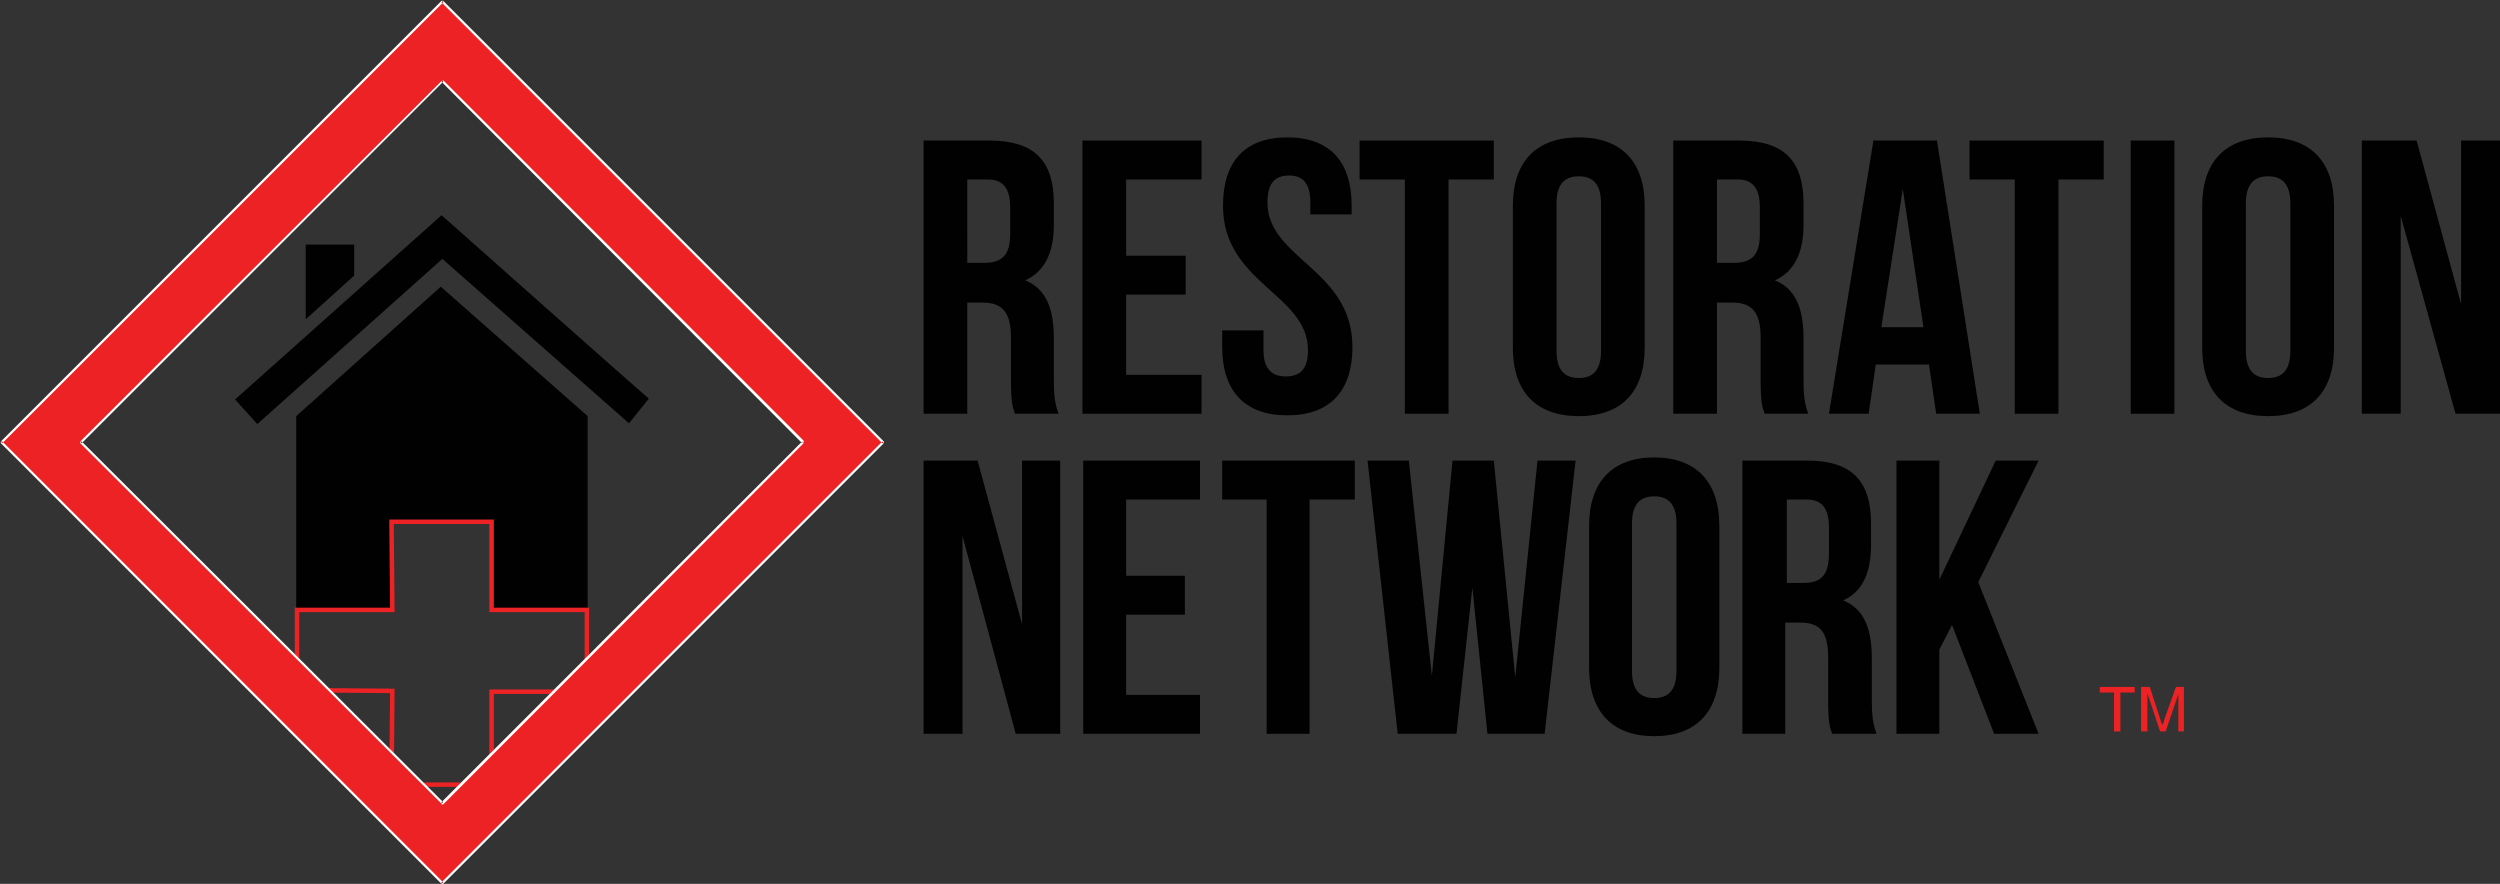 <?xml version="1.0" encoding="utf-8"?>
<!-- Generator: Adobe Illustrator 25.0.0, SVG Export Plug-In . SVG Version: 6.00 Build 0)  -->
<svg version="1.1" id="Layer_1" xmlns="http://www.w3.org/2000/svg" xmlns:xlink="http://www.w3.org/1999/xlink" x="0px" y="0px"
	 viewBox="0 0 314.8 111.3" style="enable-background:new 0 0 314.8 111.3;" xml:space="preserve">
<rect x="0" y="0" width="314.8" height="111.3" fill="#333333" stroke="none"/>
<style type="text/css">
	.st0{fill-rule:evenodd;clip-rule:evenodd;fill:#010101;}
	.st1{fill-rule:evenodd;clip-rule:evenodd;fill:none;stroke:#ED2224;stroke-width:0.567;stroke-miterlimit:2.613;}
	.st2{fill-rule:evenodd;clip-rule:evenodd;fill:#ED2224;}
	.st3{fill-rule:evenodd;clip-rule:evenodd;fill:#FFFFFF;}
</style>
<polygon class="st0" points="37.3,76.8 49.3,76.8 49.3,65.7 62,65.7 62,76.8 74,76.8 74,52.4 55.5,36.1 37.3,52.4 "/>
<path class="st0" d="M29.6,50.3l2.8,3.1l23.3-20.8l23.5,20.7l2.5-3.1c-0.3-0.2-26.1-23.1-26.1-23.1L29.6,50.3z"/>
<polygon class="st0" points="38.5,40.2 44.6,34.7 44.6,30.8 38.5,30.8 "/>
<polygon class="st1" points="37.4,86.9 37.4,76.8 49.4,76.8 49.3,65.7 61.9,65.7 61.9,76.8 73.9,76.8 73.9,87.1 61.9,87.1 
	61.9,98.8 49.3,98.8 49.4,87 "/>
<g>
	<path class="st2" d="M0.2,55.7L55.7,0.2l55.5,55.5l-55.5,55.5L0.2,55.7L0.2,55.7z M10.2,55.7l45.5,45.4l45.4-45.5L55.7,10.2
		L10.2,55.7z"/>
	<path class="st3" d="M55.8,0.3L0.3,55.8l-0.2-0.2L55.6,0.1h0.2V0.3L55.8,0.3z M55.6,0.1L55.6,0.1h0.2H55.6L55.6,0.1z M111.1,55.8
		L55.6,0.3l0.2-0.2l55.5,55.5v0.2H111.1L111.1,55.8z M111.2,55.6L111.2,55.6v0.2V55.6L111.2,55.6z M55.6,111.1l55.5-55.5l0.2,0.2
		l-55.5,55.5h-0.2V111.1L55.6,111.1z M55.8,111.2L55.8,111.2h-0.2H55.8L55.8,111.2z M0.3,55.6l55.5,55.5l-0.2,0.2L0.1,55.8v-0.2H0.3
		L0.3,55.6z M0.1,55.8L0.1,55.8v-0.2V55.8L0.1,55.8z M55.8,10.3L10.3,55.8l-0.2-0.2l45.5-45.4l0.2,0V10.3L55.8,10.3z M55.6,10.1
		L55.6,10.1l0.2,0L55.6,10.1L55.6,10.1z M101,55.8L55.6,10.3l0.2-0.2l45.4,45.4v0.2H101L101,55.8z M101.2,55.6L101.2,55.6v0.2V55.6
		L101.2,55.6z M55.6,101L101,55.6l0.2,0.2l-45.4,45.5l-0.2,0V101L55.6,101z M55.8,101.2L55.8,101.2l-0.2,0L55.8,101.2L55.8,101.2z
		 M10.3,55.6L55.8,101l-0.2,0.2L10.1,55.8v-0.2H10.3L10.3,55.6z M10.1,55.8L10.1,55.8v-0.2V55.8z"/>
</g>
<polygon class="st0" points="127.9,92.4 133.5,92.4 133.5,58 128.7,58 128.7,78.6 123.1,58 116.3,58 116.3,92.4 121.2,92.4 
	121.2,67.5 "/>
<polygon class="st0" points="141.8,62.9 151.1,62.9 151.1,58 136.4,58 136.4,92.4 151.1,92.4 151.1,87.5 141.8,87.5 141.8,77.4 
	149.2,77.4 149.2,72.5 141.8,72.5 "/>
<polygon class="st0" points="153.9,62.9 159.5,62.9 159.5,92.4 164.9,92.4 164.9,62.9 170.6,62.9 170.6,58 153.9,58 "/>
<polygon class="st0" points="187.3,92.4 194.5,92.4 198.4,58 193.6,58 190.8,85.3 188.1,58 182.9,58 180.3,85.1 177.4,58 172.2,58 
	176,92.4 183.4,92.4 185.4,74 "/>
<path class="st0" d="M205.5,65.9c0-2.5,1.1-3.4,2.8-3.4c1.7,0,2.8,0.9,2.8,3.4v18.6c0,2.5-1.1,3.4-2.8,3.4c-1.7,0-2.8-0.9-2.8-3.4
	V65.9L205.5,65.9z M200.1,84.1c0,5.5,2.9,8.6,8.2,8.6c5.3,0,8.2-3.1,8.2-8.6V66.2c0-5.5-2.9-8.6-8.2-8.6c-5.3,0-8.2,3.1-8.2,8.6
	V84.1z"/>
<path class="st0" d="M236.3,92.4c-0.5-1.3-0.6-2.5-0.6-4.2v-5.3c0-3.6-0.9-6.2-3.6-7.3c2.4-1.1,3.5-3.4,3.5-7v-2.7
	c0-5.3-2.4-7.9-8-7.9h-8.2v34.4h5.4v-14h1.9c2.5,0,3.5,1.2,3.5,4.4v5.4c0,2.8,0.2,3.3,0.5,4.2H236.3L236.3,92.4z M227.5,62.9
	c1.9,0,2.8,1.1,2.8,3.5v3.4c0,2.8-1.2,3.6-3.2,3.6h-2.1V62.9H227.5z"/>
<polygon class="st0" points="251.1,92.4 256.7,92.4 249.1,73.3 256.7,58 251.3,58 244.2,73 244.2,58 238.8,58 238.8,92.4 
	244.2,92.4 244.2,81.8 245.8,78.7 "/>
<path class="st0" d="M133.3,52.1c-0.5-1.3-0.6-2.5-0.6-4.2v-5.3c0-3.6-0.9-6.2-3.6-7.3c2.4-1.1,3.6-3.4,3.6-7v-2.7
	c0-5.3-2.4-7.9-8.1-7.9h-8.3v34.4h5.5v-14h1.9c2.5,0,3.6,1.2,3.6,4.4v5.4c0,2.8,0.2,3.3,0.5,4.2H133.3L133.3,52.1z M124.4,22.6
	c1.9,0,2.8,1.1,2.8,3.5v3.4c0,2.8-1.2,3.6-3.3,3.6h-2.1V22.6H124.4z"/>
<polygon class="st0" points="141.8,22.6 151.3,22.6 151.3,17.7 136.3,17.7 136.3,52.1 151.3,52.1 151.3,47.2 141.8,47.2 141.8,37.1 
	149.3,37.1 149.3,32.2 141.8,32.2 "/>
<path class="st0" d="M154,25.9c0,9.8,10.7,11.1,10.7,18.2c0,2.5-1.1,3.3-2.8,3.3c-1.7,0-2.8-0.9-2.8-3.3v-2.5h-5.2v2.1
	c0,5.5,2.8,8.6,8.2,8.6c5.4,0,8.2-3.1,8.2-8.6c0-9.8-10.7-11.1-10.7-18.2c0-2.5,1-3.4,2.7-3.4s2.7,0.9,2.7,3.4V27h5.2v-1.1
	c0-5.5-2.7-8.6-8.1-8.6S154,20.4,154,25.9z"/>
<polygon class="st0" points="171.2,22.6 176.9,22.6 176.9,52.1 182.4,52.1 182.4,22.6 188.1,22.6 188.1,17.7 171.2,17.7 "/>
<path class="st0" d="M196,25.6c0-2.5,1.1-3.4,2.8-3.4c1.7,0,2.8,0.9,2.8,3.4v18.6c0,2.5-1.1,3.4-2.8,3.4c-1.7,0-2.8-0.9-2.8-3.4
	V25.6L196,25.6z M190.5,43.8c0,5.5,2.9,8.6,8.3,8.6c5.4,0,8.3-3.1,8.3-8.6V25.9c0-5.5-2.9-8.6-8.3-8.6c-5.4,0-8.3,3.1-8.3,8.6V43.8z
	"/>
<path class="st0" d="M227.7,52.1c-0.5-1.3-0.6-2.5-0.6-4.2v-5.3c0-3.6-0.9-6.2-3.6-7.3c2.4-1.1,3.6-3.4,3.6-7v-2.7
	c0-5.3-2.4-7.9-8.1-7.9h-8.3v34.4h5.5v-14h1.9c2.5,0,3.6,1.2,3.6,4.4v5.4c0,2.8,0.2,3.3,0.5,4.2H227.7L227.7,52.1z M218.8,22.6
	c1.9,0,2.8,1.1,2.8,3.5v3.4c0,2.8-1.2,3.6-3.3,3.6h-2.1V22.6H218.8z"/>
<path class="st0" d="M243.9,17.7h-8l-5.6,34.4h5l0.9-6.2h6.7l0.9,6.2h5.5L243.9,17.7L243.9,17.7z M239.6,23.8l2.6,17.4h-5.3
	L239.6,23.8z"/>
<polygon class="st0" points="248,22.6 253.7,22.6 253.7,52.1 259.2,52.1 259.2,22.6 264.9,22.6 264.9,17.7 248,17.7 "/>
<rect x="268.3" y="17.7" class="st0" width="5.5" height="34.4"/>
<path class="st0" d="M282.8,25.6c0-2.5,1.1-3.4,2.8-3.4c1.7,0,2.8,0.9,2.8,3.4v18.6c0,2.5-1.1,3.4-2.8,3.4c-1.7,0-2.8-0.9-2.8-3.4
	V25.6L282.8,25.6z M277.3,43.8c0,5.5,2.9,8.6,8.3,8.6c5.4,0,8.3-3.1,8.3-8.6V25.9c0-5.5-2.9-8.6-8.3-8.6c-5.4,0-8.3,3.1-8.3,8.6
	V43.8z"/>
<polygon class="st0" points="309.2,52.1 314.8,52.1 314.8,17.7 309.9,17.7 309.9,38.3 304.3,17.7 297.4,17.7 297.4,52.1 302.3,52.1 
	302.3,27.2 "/>
<polygon class="st2" points="266.2,92.1 266.2,87.2 264.4,87.2 264.4,86.5 268.8,86.5 268.8,87.2 267,87.2 267,92.1 "/>
<path class="st2" d="M269.6,92.1v-5.6h1.1l1.3,4c0.1,0.4,0.2,0.6,0.3,0.8c0.1-0.2,0.2-0.5,0.3-0.9l1.4-3.9h1v5.6h-0.7v-4.7l-1.6,4.7
	h-0.7l-1.6-4.8v4.8H269.6z"/>
</svg>
